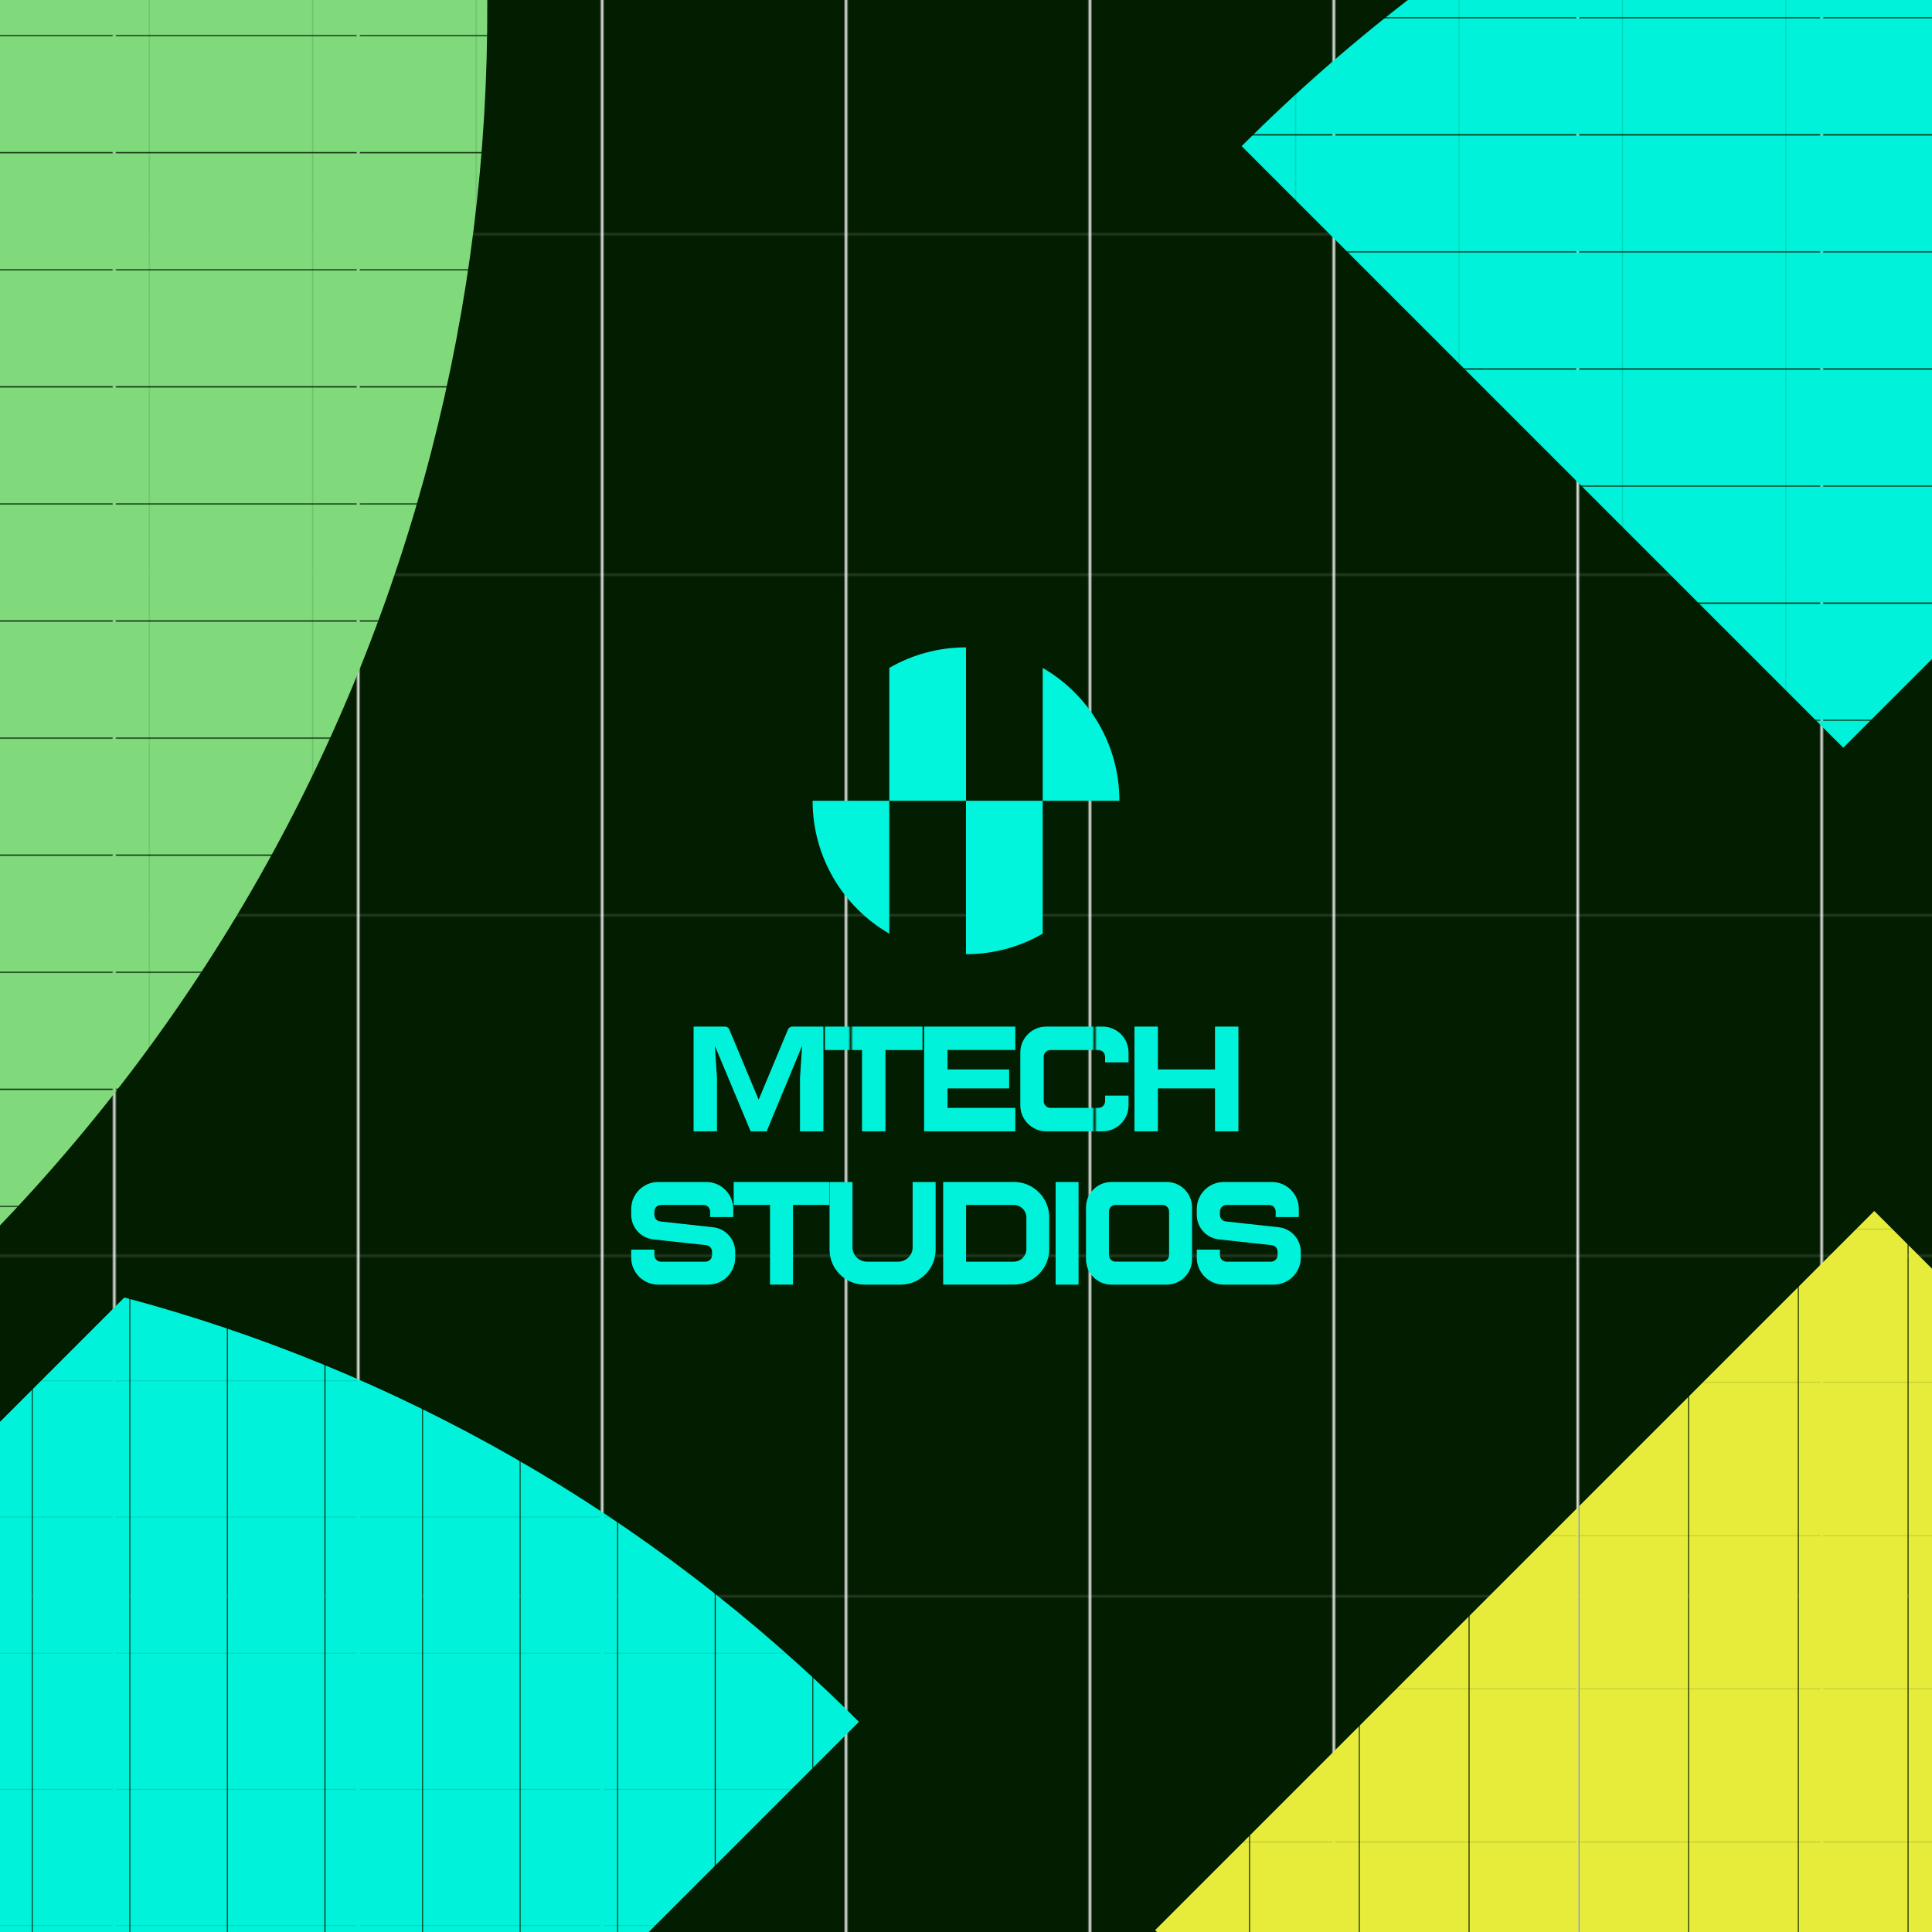 <?xml version="1.0" encoding="UTF-8"?>
<svg id="Layer_1" xmlns="http://www.w3.org/2000/svg" xmlns:xlink="http://www.w3.org/1999/xlink" version="1.1" viewBox="0 0 800 800">
  <!-- Generator: Adobe Illustrator 29.3.0, SVG Export Plug-In . SVG Version: 2.1.0 Build 146)  -->
  <defs>
    <style>
      .st0 {
        fill: none;
      }

      .st1 {
        fill: #021d00;
      }

      .st2 {
        fill: #e7ec3b;
      }

      .st3 {
        fill: #00f5dc;
      }

      .st4 {
        fill: url(#New_Pattern_Swatch_62);
      }

      .st5 {
        fill: url(#New_Pattern_Swatch_31);
      }

      .st6 {
        fill: url(#New_Pattern_Swatch_32);
      }

      .st7 {
        fill: #80da7c;
      }

      .st8 {
        fill: #00f3da;
      }

      .st9 {
        clip-path: url(#clippath);
      }

      .st10 {
        fill: url(#New_Pattern_Swatch_4);
      }

      .st11 {
        fill: url(#New_Pattern_Swatch_8);
      }

      .st12 {
        fill: url(#New_Pattern_Swatch_3);
      }
    </style>
    <pattern id="New_Pattern_Swatch_4" data-name="New Pattern Swatch 4" x="0" y="0" width="100.07" height="140.85" patternTransform="translate(1562.84 -12029.44) scale(1 -1)" patternUnits="userSpaceOnUse" viewBox="0 0 100.07 140.85">
      <g>
        <rect class="st0" width="100.07" height="140.85"/>
        <g>
          <rect class="st0" width="100.07" height="140.85"/>
          <rect class="st1" width="100.07" height="140.85"/>
        </g>
      </g>
    </pattern>
    <clipPath id="clippath">
      <rect class="st0" x="0" width="800" height="802.42"/>
    </clipPath>
    <pattern id="New_Pattern_Swatch_62" data-name="New Pattern Swatch 62" x="0" y="0" width="100.07" height="140.85" patternTransform="translate(-11917.76 -1973.21) rotate(-90) scale(.48 -.48)" patternUnits="userSpaceOnUse" viewBox="0 0 100.07 140.85">
      <g>
        <rect class="st0" width="100.07" height="140.85"/>
        <g>
          <rect class="st0" width="100.07" height="140.85"/>
          <rect class="st7" width="100.07" height="140.85"/>
        </g>
      </g>
    </pattern>
    <pattern id="New_Pattern_Swatch_3" data-name="New Pattern Swatch 3" x="0" y="0" width="100.07" height="140.85" patternTransform="translate(-5723.23 -4730.04) scale(.4 -.4)" patternUnits="userSpaceOnUse" viewBox="0 0 100.07 140.85">
      <g>
        <rect class="st0" width="100.07" height="140.85"/>
        <g>
          <rect class="st0" width="100.07" height="140.85"/>
          <rect class="st8" width="100.07" height="140.85"/>
        </g>
      </g>
    </pattern>
    <pattern id="New_Pattern_Swatch_8" data-name="New Pattern Swatch 8" x="0" y="0" width="100.07" height="140.85" patternTransform="translate(-5209.09 -5645.96) scale(.45 -.45)" patternUnits="userSpaceOnUse" viewBox="0 0 100.07 140.85">
      <g>
        <rect class="st0" width="100.07" height="140.85"/>
        <g>
          <rect class="st0" width="100.07" height="140.85"/>
          <rect class="st2" width="100.07" height="140.85"/>
        </g>
      </g>
    </pattern>
    <pattern id="New_Pattern_Swatch_31" data-name="New Pattern Swatch 31" x="0" y="0" width="100.07" height="140.85" patternTransform="translate(-8058.61 -1932.11) rotate(-90) scale(.48)" patternUnits="userSpaceOnUse" viewBox="0 0 100.07 140.85">
      <g>
        <rect class="st0" width="100.07" height="140.85"/>
        <g>
          <rect class="st0" width="100.07" height="140.85"/>
          <rect class="st8" width="100.07" height="140.85"/>
        </g>
      </g>
    </pattern>
    <pattern id="New_Pattern_Swatch_32" data-name="New Pattern Swatch 32" x="0" y="0" width="100.07" height="140.85" patternTransform="translate(1463.76 -11937.98) scale(1 -1)" patternUnits="userSpaceOnUse" viewBox="0 0 100.07 140.85">
      <g>
        <rect class="st0" width="100.07" height="140.85"/>
        <g>
          <rect class="st0" width="100.07" height="140.85"/>
          <rect class="st8" width="100.07" height="140.85"/>
        </g>
      </g>
    </pattern>
  </defs>
  <rect class="st10" width="800" height="802.42"/>
  <g class="st9">
    <g>
      <path class="st4" d="M-11.69,519.38l-257.65-257.65L177.03-184.65c64.98,243.12,2.02,513.28-188.72,704.03Z"/>
      <path class="st12" d="M51.5,537.25l-415.69,415.69,239.94,239.94,479.9-479.9c-87.4-87.4-192.72-145.99-304.16-175.72h.01Z"/>
      <path class="st11" d="M1291.92,1017.27L776.09,501.44l-297.78,297.78,595.52,595.52c108.45-108.45,181.2-239.18,218.09-377.47Z"/>
      <path class="st5" d="M1194.84-121.96l-431.58,431.58-249.11-249.11c184.43-184.43,445.64-245.29,680.7-182.47h-.01Z"/>
    </g>
  </g>
  <g>
    <path class="st6" d="M328.08,425.08h12.87v43.37h-9.69v-22.08l.88-13.33-14.68,35.41h-6.64l-14.81-35.41.88,13.33v22.08h-9.69v-43.36h12.99c.79,0,1.49.47,1.8,1.19l12.15,29.08,12.15-29.08c.3-.72,1.01-1.2,1.8-1.2h0ZM381.99,425.09v9.7h-15.35v33.66h-9.7v-33.66h-15.35v-9.7h40.41,0ZM392.35,434.78v8.06h25.52v7.85h-25.52v8.06h28.07v9.7h-37.76v-43.37h37.76v9.7h-28.07ZM467.3,453.65v4.08c0,5.92-4.8,10.72-10.72,10.72h-23.37c-5.9,0-10.72-4.82-10.72-10.72v-21.92c0-5.9,4.82-10.72,10.72-10.72h23.37c5.92,0,10.72,4.8,10.72,10.72v4.08h-9.7v-2.3c0-1.55-1.25-2.8-2.8-2.8h-19.82c-1.55,0-2.8,1.25-2.8,2.8v18.37c0,1.55,1.25,2.8,2.8,2.8h19.82c1.55,0,2.8-1.25,2.8-2.8v-2.3h9.7ZM512.81,425.08v43.37h-9.7v-17.76h-23.66v17.76h-9.69v-43.37h9.7v17.76h23.65v-17.76h9.7Z"/>
    <path class="st3" d="M336.48,331.59h31.76v55.02c-18.99-10.98-31.76-31.51-31.76-55.02ZM368.24,276.56v55.02h31.76v-63.52c-11.57,0-22.42,3.09-31.76,8.5ZM431.76,386.61v-55.02h-31.76v63.52c11.57,0,22.42-3.09,31.76-8.5ZM431.76,276.56v55.02h31.76c0-23.51-12.77-44.04-31.76-55.02Z"/>
    <g>
      <path class="st8" d="M304.43,518.36v2.4c0,6.17-5,11.18-11.18,11.18h-20.7c-6.17,0-11.18-5-11.18-11.18v-3.33h9.59v2.28c0,1.5,1.22,2.72,2.72,2.72h18.44c1.5,0,2.72-1.22,2.72-2.72v-1.41c0-1.39-1.05-2.55-2.43-2.7l-21.91-2.4c-5.2-.57-9.13-4.96-9.13-10.18v-2.4c0-6.17,5.01-11.18,11.18-11.18h19.9c6.17,0,11.18,5,11.18,11.18v3.33h-9.59v-2.28c0-1.5-1.22-2.72-2.72-2.72h-17.64c-1.5,0-2.72,1.22-2.72,2.72v1.41c0,1.39,1.04,2.55,2.43,2.7l21.91,2.4c5.2.57,9.13,4.96,9.13,10.18h0Z"/>
      <polygon class="st8" points="343.4 489.44 343.4 498.94 328.36 498.94 328.36 531.93 318.85 531.93 318.85 498.94 303.81 498.94 303.81 489.44 343.4 489.44"/>
      <path class="st8" d="M387.42,489.44v28.02c0,8-6.48,14.48-14.48,14.48h-14.96c-7.96,0-14.48-6.51-14.48-14.48v-28.02h9.5v27.03c0,3.29,2.67,5.96,5.96,5.96h12.99c3.29,0,5.96-2.67,5.96-5.96v-27.03h9.51Z"/>
      <path class="st8" d="M419.83,489.43h-29.28v42.5h29.2c8.12,0,14.72-6.6,14.72-14.72v-13.15c0-8.07-6.57-14.64-14.64-14.64h0ZM425.01,517.19c0,2.88-2.35,5.24-5.24,5.24h-19.75v-23.49h19.75c2.88,0,5.24,2.35,5.24,5.25v13.01h0Z"/>
      <rect class="st8" x="437.11" y="489.44" width="9.5" height="42.5"/>
      <path class="st8" d="M483.09,489.43h-22.9c-5.77,0-10.5,4.73-10.5,10.51v21.49c0,5.77,4.73,10.51,10.5,10.51h22.91c5.8,0,10.5-4.7,10.5-10.51v-21.49c0-5.8-4.7-10.51-10.51-10.51ZM484.09,519.68c0,1.52-1.23,2.74-2.74,2.74h-19.42c-1.52,0-2.74-1.23-2.74-2.74v-18c0-1.52,1.23-2.74,2.74-2.74h19.42c1.52,0,2.74,1.23,2.74,2.74v18Z"/>
      <path class="st8" d="M538.62,518.36v2.4c0,6.17-5,11.18-11.18,11.18h-20.7c-6.17,0-11.18-5-11.18-11.18v-3.33h9.59v2.28c0,1.5,1.22,2.72,2.72,2.72h18.44c1.5,0,2.72-1.22,2.72-2.72v-1.41c0-1.39-1.05-2.55-2.43-2.7l-21.91-2.4c-5.2-.57-9.13-4.96-9.13-10.18v-2.4c0-6.17,5.01-11.18,11.18-11.18h19.9c6.17,0,11.18,5,11.18,11.18v3.33h-9.59v-2.28c0-1.5-1.22-2.72-2.72-2.72h-17.64c-1.5,0-2.72,1.22-2.72,2.72v1.41c0,1.39,1.04,2.55,2.43,2.7l21.91,2.4c5.2.57,9.13,4.96,9.13,10.18h0Z"/>
    </g>
  </g>
</svg>